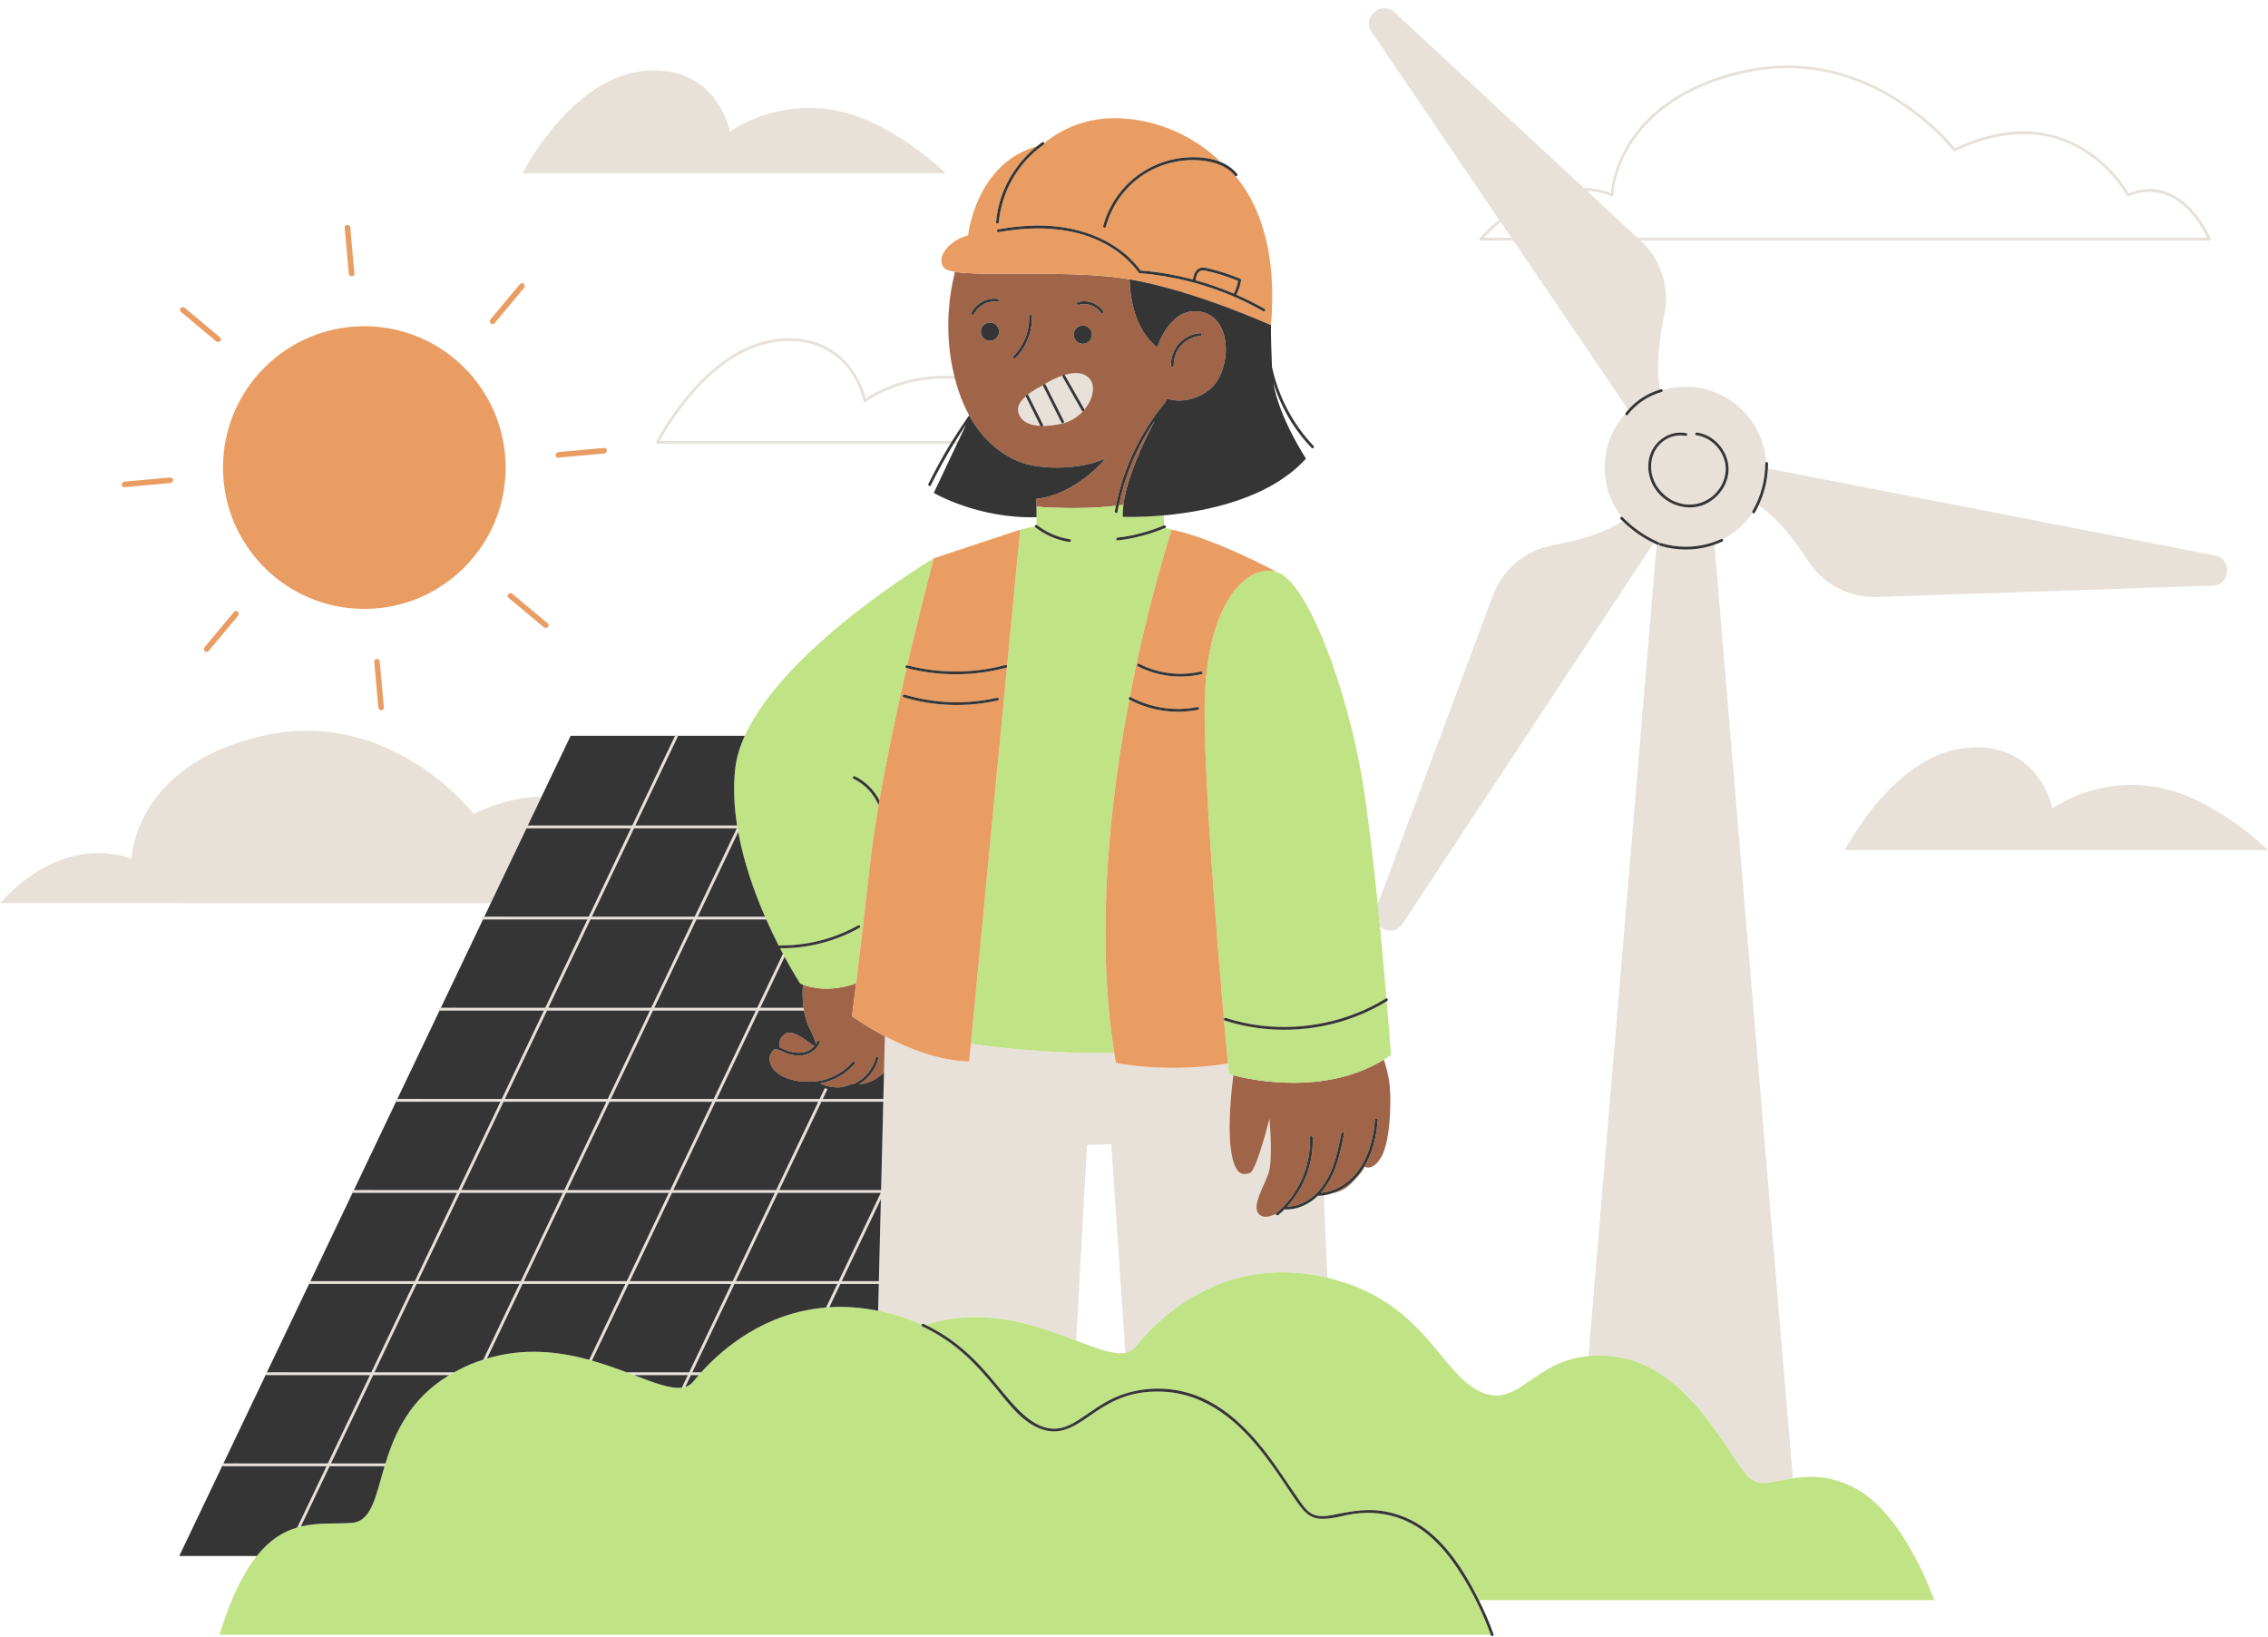 <?xml version="1.0" encoding="UTF-8" standalone="no"?><svg xmlns="http://www.w3.org/2000/svg" xmlns:xlink="http://www.w3.org/1999/xlink" fill="#000000" height="360.7" preserveAspectRatio="xMidYMid meet" version="1" viewBox="0.0 -1.8 500.0 360.7" width="500" zoomAndPan="magnify"><g id="change1_1"><path d="M210.255,96.012c0.126-0.207,0.263-0.408,0.391-0.614c0.209,0,0.418,0,0.628,0l-0.29,0.614 C210.741,96.012,210.498,96.012,210.255,96.012z M196.394,83.219c-1.901,0.739-3.852,1.639-5.528,2.839 c-0.432-1.935-1.314-3.843-2.35-5.501c-2.411-3.858-6.2-6.574-10.685-7.449c-5.872-1.147-11.831,0.445-16.795,3.637 c-4.508,2.898-8.268,6.868-11.464,11.137c-1.778,2.375-3.494,4.889-4.835,7.544c-0.021,0.042-0.043,0.083-0.064,0.124 c-0.006,0.013-0.006,0.025-0.01,0.038c-0.002,0.005-0.002,0.01-0.004,0.015c-0.021,0.069-0.024,0.137-0.001,0.195 c0.028,0.103,0.107,0.185,0.233,0.204c0.012,0.003,0.024,0.006,0.037,0.008c0.004,0,0.007,0.002,0.011,0.002 c0.836,0,1.673,0,2.509,0c2.254,0,4.508,0,6.762,0c3.357,0,6.714,0,10.072,0c4.065,0,8.13,0,12.195,0c4.486,0,8.972,0,13.458,0 c4.511,0,9.022,0,13.534,0c2.02,0,4.04,0,6.06,0c0.126-0.207,0.263-0.407,0.391-0.614c-1.085,0-2.17,0-3.255,0 c-4.486,0-8.972,0-13.458,0c-4.511,0-9.022,0-13.534,0c-4.206,0-8.412,0-12.618,0c-3.554,0-7.108,0-10.663,0 c-2.556,0-5.111,0-7.667,0c-1.09,0-2.182-0.016-3.271-0.002c1.024-1.947,2.235-3.812,3.494-5.608 c2.915-4.16,6.342-8.069,10.417-11.13c4.656-3.499,10.14-5.646,16.03-5.25c4.765,0.32,9.098,2.556,11.908,6.442 c0.938,1.297,1.708,2.722,2.29,4.214c0.315,0.808,0.518,1.631,0.765,2.457c0.011,0.039,0.017,0.08,0.024,0.119 c0.033,0.18,0.299,0.299,0.451,0.184c1.362-1.035,2.958-1.825,4.515-2.511c3.854-1.697,8.06-2.607,12.269-2.675 c0.989-0.016,1.968,0.032,2.942,0.111c-0.056-0.212-0.109-0.422-0.162-0.633c-0.312-0.023-0.623-0.056-0.937-0.068 C205.017,80.864,200.538,81.608,196.394,83.219z M474.607,171.531c-13.2-1.915-22.134,4.892-22.134,4.892 s-2.765-14.89-18.931-13.401c-16.167,1.489-26.806,22.548-26.806,22.548H500C500,185.57,487.808,173.445,474.607,171.531z M183.075,22.342c-13.2-1.914-22.134,4.893-22.134,4.893s-2.765-14.89-18.931-13.401c-16.167,1.489-26.807,22.547-26.807,22.547 h93.265C208.468,36.381,196.275,24.257,183.075,22.342z M413.846,129.773l73.928-2.502c3.995-0.135,4.451-5.887,0.527-6.65 l-98.554-19.171c-0.153,2.819-0.852,5.583-2.051,8.135c4.034,2.547,7.971,7.714,10.89,12.235 C401.913,126.972,407.716,129.98,413.846,129.773z M357.692,113.013c-3.896,2.734-10.137,4.395-15.403,5.366 c-6.032,1.113-11.024,5.332-13.168,11.079l-25.387,68.053c0.169,1.667,0.333,3.328,0.492,4.967 c1.402,1.165,3.698,1.264,4.989-0.694l55.344-83.92C362.02,116.635,359.697,114.998,357.692,113.013z M386.338,110.882 c-0.074,0.129-0.045,0.253,0.029,0.339c-1.664,2.463-3.935,4.476-6.588,5.853c-0.088-0.083-0.219-0.125-0.357-0.061 c-0.495,0.229-1,0.432-1.51,0.615c-2.031,0.727-4.176,1.078-6.323,1.071c-1.845-0.006-3.69-0.269-5.465-0.82 c-0.149-0.046-0.262,0.019-0.324,0.12c0.019-0.107-0.021-0.216-0.155-0.275c-0.127-0.056-0.245-0.128-0.371-0.186 c-2.826-1.306-5.395-3.106-7.561-5.347c-0.075-0.078-0.161-0.099-0.243-0.086c-2.314-3.007-3.706-6.762-3.706-10.851 c0-4.567,1.732-8.719,4.557-11.874c-0.015,0.265,0.3,0.506,0.498,0.253c1.901-2.436,4.54-4.216,7.516-5.048 c0.208-0.058,0.25-0.26,0.186-0.415c1.607-0.476,3.305-0.741,5.067-0.741c9.441,0,17.147,7.346,17.764,16.631 c-0.1,0.041-0.179,0.129-0.18,0.269C389.162,104.034,388.184,107.672,386.338,110.882z M381.058,101.077 c-0.274-3.691-3.244-7.038-6.943-7.546c-0.386-0.053-0.553,0.538-0.163,0.592c3.034,0.417,5.548,2.823,6.296,5.769 c0.77,3.031-0.668,6.215-3.139,8.026c-0.125,0.091-0.259,0.159-0.387,0.242c-1.557,1.008-3.356,1.406-5.133,1.208 c-1.079-0.12-2.147-0.447-3.139-0.99c-0.514-0.281-0.978-0.624-1.417-0.993c-2.027-1.701-3.221-4.246-3.014-6.966 c0.143-1.875,0.994-3.646,2.465-4.833c1.419-1.145,3.315-1.691,5.112-1.318c0.386,0.08,0.55-0.512,0.163-0.592 c-3.491-0.724-6.957,1.568-8.007,4.902c-1.065,3.38,0.217,7.095,2.903,9.315c0.069,0.057,0.135,0.117,0.206,0.172 c1.38,1.072,3.033,1.734,4.729,1.918c1.575,0.171,3.187-0.069,4.656-0.812c0.294-0.149,0.572-0.328,0.849-0.51 C379.58,107.015,381.282,104.089,381.058,101.077z M371.589,119.311c-1.898-0.003-3.797-0.271-5.629-0.84 c-0.178-0.055-0.232-0.217-0.204-0.359c-0.079,0.13-0.245,0.221-0.422,0.142c-0.04-0.018-0.077-0.041-0.116-0.058l-15.031,178.879 c1.701-0.161,3.574-0.15,5.666,0.1c6.333,0.754,11.508,4.186,15.735,8.374c7.259,7.192,11.72,16.623,14.414,18.616 c2.266,1.68,5.247,0.501,9.252-0.139l-17.291-205.774C375.911,118.964,373.752,119.314,371.589,119.311z M291.847,261.659 l0.779,18.164c-0.237-0.056-0.463-0.118-0.705-0.171c-22.256-4.894-36.308,8.839-41.672,15.468 c-0.565,0.698-1.292,1.096-2.168,1.261l-3.085-46l-5.362,0.157l-2.378,43.134c-6.712-2.554-15.357-5.82-25.064-5.062 c-2.646,0.204-5.369,0.709-8.151,1.609c-0.143-0.069-0.279-0.15-0.422-0.217c-0.182-0.085-0.351,0.011-0.426,0.148 c-2.543-1.16-5.415-2.147-8.716-2.873c-0.297-0.065-0.587-0.114-0.882-0.173l0.146-5.911c-0.922,0-1.844,0-2.767,0 c-1.9,0-3.8,0-5.7,0c-0.816,1.709-1.631,3.417-2.447,5.126c-0.239,0.015-0.47,0.041-0.707,0.061 c0.825-1.729,1.65-3.458,2.475-5.187c-3.207,0-6.413,0-9.62,0c-4.354,0-8.708,0-13.062,0c-3.098,6.491-6.196,12.981-9.293,19.472 c0.656,0,1.311,0,1.967,0c-0.189,0.208-0.369,0.412-0.546,0.614c-0.571,0-1.143,0-1.714,0c-0.412,0.864-0.824,1.728-1.237,2.591 c-0.002,0.005-0.004,0.009-0.007,0.014c-0.238,0.073-0.49,0.125-0.753,0.158c0.44-0.921,0.879-1.843,1.319-2.764 c-1.692,0-3.383,0-5.075,0c-2.271,0-4.541,0-6.812,0c-0.528-0.201-1.07-0.407-1.622-0.614c4.379,0,8.759,0,13.139,0 c0.221,0,0.442,0,0.663,0c0.407-0.854,0.815-1.708,1.223-2.562c2.69-5.637,5.38-11.274,8.071-16.911c-1.708,0-3.416,0-5.124,0 c-5.853,0-11.706,0-17.558,0c-2.687,5.631-5.375,11.261-8.062,16.892c-0.199-0.057-0.396-0.114-0.597-0.169 c2.66-5.574,5.32-11.148,7.981-16.723c-0.711,0-1.422,0-2.134,0c-6.681,0-13.362,0-20.043,0c-0.168,0-0.336,0-0.505,0 c-2.614,5.477-5.228,10.953-7.841,16.43c-0.265,0.079-0.53,0.16-0.795,0.247c2.653-5.559,5.306-11.117,7.959-16.676 c-5.727,0-11.454,0-17.181,0c-1.833,0-3.667,0-5.5,0c-3.098,6.491-6.196,12.981-9.293,19.472c3.154,0,6.307,0,9.461,0 c2.701,0,5.402,0,8.104,0c-0.362,0.201-0.716,0.405-1.061,0.614c-3.749,0-7.499,0-11.248,0c-1.85,0-3.699,0-5.549,0 c-0.413,0.864-0.825,1.728-1.237,2.591c-2.686,5.627-5.371,11.253-8.057,16.88c3.17,0,6.34,0,9.51,0c0.836,0,1.673,0,2.51,0 c-0.063,0.205-0.128,0.411-0.189,0.614c-2.175,0-4.351,0-6.526,0c-1.866,0-3.732,0-5.598,0c-0.306,0.64-0.611,1.28-0.916,1.919 c-1.81,3.791-3.619,7.582-5.428,11.373c-0.26,0.063-0.52,0.135-0.779,0.211c0.197-0.411,0.392-0.822,0.588-1.233 c1.952-4.09,3.904-8.18,5.856-12.27c-2.926,0-5.851,0-8.776,0c-3.384,0-6.768,0-10.152,0c-1.255,0-2.509,0-3.764,0 c-0.127,0-0.209-0.066-0.254-0.153c-0.09-0.172-0.018-0.425,0.216-0.453c0.014-0.002,0.024-0.008,0.039-0.008 c0.079,0,0.159,0.001,0.238,0c1.811-0.028,3.625,0,5.437,0c3.833,0,7.667,0,11.501,0c1.937,0,3.874,0,5.81,0 c0.311-0.651,0.621-1.302,0.932-1.953c2.787-5.84,5.574-11.68,8.361-17.519c-2.941,0-5.883,0-8.824,0c-3.384,0-6.769,0-10.152,0 c-1.255,0-2.51,0-3.764,0c-0.104,0-0.179-0.044-0.229-0.106c-0.138-0.176-0.062-0.507,0.229-0.507c0.004,0,0.009,0,0.014,0 c0.075,0,0.149,0.001,0.224,0c1.811-0.028,3.625,0,5.436,0c3.834,0,7.668,0,11.501,0c1.953,0,3.906,0,5.858,0 c0.408-0.854,0.815-1.708,1.223-2.562c2.69-5.637,5.381-11.274,8.071-16.911c-2.958,0-5.916,0-8.873,0c-3.384,0-6.768,0-10.152,0 c-1.255,0-2.51,0-3.765,0c-0.084,0-0.146-0.031-0.195-0.075c-0.179-0.162-0.116-0.539,0.195-0.539c0.021,0,0.042,0,0.062,0 c0.058,0,0.117,0.001,0.175,0c1.811-0.028,3.625,0,5.437,0c3.834,0,7.667,0,11.501,0c1.969,0,3.938,0,5.907,0 c1.109-2.323,2.217-4.646,3.326-6.969c1.989-4.167,3.978-8.335,5.967-12.503c-2.974,0-5.948,0-8.921,0c-3.384,0-6.768,0-10.152,0 c-1.255,0-2.509,0-3.764,0c-0.065,0-0.116-0.021-0.159-0.048c-0.222-0.142-0.171-0.565,0.159-0.565c0.037,0,0.074,0,0.11,0 c0.042,0,0.085,0,0.127,0c1.811-0.028,3.625,0,5.436,0c3.834,0,7.668,0,11.502,0c1.985,0,3.97,0,5.955,0 c2.079-4.356,4.159-8.713,6.238-13.07c1.019-2.134,2.037-4.268,3.056-6.402c-2.99,0-5.98,0-8.97,0c-3.384,0-6.768,0-10.152,0 c-1.255,0-2.51,0-3.764,0c-0.047,0-0.087-0.01-0.123-0.025c-0.267-0.113-0.226-0.589,0.123-0.589c0.053,0,0.106,0,0.159,0 c0.026,0,0.052,0,0.079,0c1.812-0.028,3.625,0,5.437,0c3.834,0,7.668,0,11.501,0c2.001,0,4.002,0,6.004,0 c3.011-6.31,6.023-12.62,9.034-18.929c0.086-0.181,0.173-0.362,0.259-0.543c-3.006,0-6.013,0-9.019,0c-3.384,0-6.768,0-10.152,0 c-1.254,0-2.509,0-3.764,0c-0.03,0-0.053-0.009-0.078-0.016c-0.311-0.079-0.287-0.598,0.078-0.598c0.069,0,0.138,0,0.208,0 c0.01,0,0.02,0,0.03,0c1.811-0.028,3.625,0,5.437,0c3.833,0,7.667,0,11.501,0c2.017,0,4.035,0,6.052,0 c3.098-6.49,6.195-12.981,9.293-19.472c-3.022,0-6.044,0-9.066,0c-3.384,0-6.769,0-10.152,0c-1.255,0-2.51,0-3.764,0 c-0.013,0-0.022-0.005-0.034-0.007c-0.357-0.038-0.348-0.607,0.034-0.607c0.079,0,0.158,0.001,0.238,0c0.006,0,0.012,0,0.018,0 c1.805-0.027,3.613,0,5.418,0c3.834,0,7.668,0,11.501,0c2.034,0,4.067,0,6.101,0c0.413-0.864,0.825-1.728,1.237-2.591 c2.686-5.627,5.371-11.253,8.057-16.88c-3.039,0-6.077,0-9.115,0c-3.384,0-6.768,0-10.152,0c-1.251,0-2.502,0-3.753,0 l-7.867,16.483H0c14.88-16.269,28.998-9.726,28.998-9.726s0.381-20.554,28.759-27.117c28.377-6.563,46.686,17.172,46.686,17.172 c5.64-2.69,10.616-3.762,14.959-3.797l-3.041,6.37c1.79-0.026,3.581,0,5.37,0c3.834,0,7.667,0,11.501,0c2.05,0,4.099,0,6.149,0 c0.305-0.64,0.611-1.28,0.916-1.92c2.091-4.381,4.183-8.763,6.273-13.144c0.75-1.572,1.5-3.144,2.25-4.715 c0.024-0.052,0.049-0.103,0.074-0.155c0.145-0.303,0.543-0.123,0.559,0.155c0.002,0.05-0.003,0.101-0.028,0.155 c-0.048,0.101-0.096,0.201-0.144,0.301c-1.112,2.355-2.244,4.702-3.366,7.052c-1.952,4.09-3.904,8.18-5.856,12.271 c3.057,0,6.114,0,9.171,0c4.424,0,8.848,0,13.272,0c0.019,0.123,0.043,0.245,0.063,0.367c0.057,0.346,0.12,0.691,0.183,1.037 c-0.185,0.387-0.37,0.775-0.555,1.162c-2.787,5.84-5.574,11.679-8.361,17.519c1.574,0,3.149,0,4.723,0c3.365,0,6.731,0,10.096,0 c0.089,0.206,0.179,0.412,0.269,0.614c-5.023,0-10.046,0-15.069,0c-0.104,0-0.208,0-0.312,0c-0.407,0.854-0.815,1.708-1.223,2.562 c-2.69,5.637-5.38,11.273-8.07,16.91c1.59,0,3.181,0,4.771,0c5.97,0,11.94,0,17.91,0c1.893-3.966,3.787-7.933,5.68-11.9 c0.123,0.231,0.24,0.445,0.36,0.667c-1.787,3.745-3.574,7.489-5.362,11.233c0.594,0,1.188,0,1.782,0c2.587,0,5.175,0,7.763,0 c0.028,0.204,0.059,0.409,0.093,0.614c-3.31,0-6.62,0-9.931,0c-1.108,2.323-2.217,4.646-3.326,6.969 c-1.989,4.167-3.979,8.335-5.968,12.503c0.61,0,1.22,0,1.83,0c6.681,0,13.362,0,20.043,0c0.27,0,0.539,0,0.809,0 c0.377-0.791,0.755-1.582,1.132-2.372c0.198,0.062,0.395,0.123,0.596,0.171c-0.351,0.733-0.701,1.467-1.051,2.201 c4.455,0,8.91,0,13.364,0l0.144-5.852l0.196-7.977c4.985,2.622,11.89,5.456,18.585,5.556l0.375-3.903 c6.625,0.952,18.757,2.327,31.587,1.964c0.119,0.762,0.243,1.523,0.375,2.282c0,0,11.042,2.331,24.696,0.125 c0.137,1.484,0.215,2.312,0.215,2.312s0.35,0.109,0.981,0.275c-0.36,2.811-1.21,10.428-0.612,15.726 c0.746,6.605,2.77,6.339,4.261,5.806c1.492-0.533,4.315-11.932,4.315-11.932s0.852,9.123-0.266,12.179 c-1.119,3.056-3.782,7.211-1.971,8.916c0.939,0.884,2.434,0.463,3.658-0.146c-0.021,0.228,0.293,0.453,0.531,0.255 c0.489-0.406,0.952-0.841,1.399-1.29c0.047,0.04,0.106,0.07,0.186,0.071c2.72,0.04,5.284-1.203,7.208-3.08 c0.048,0.044,0.113,0.075,0.202,0.07C291.157,261.747,291.504,261.711,291.847,261.659z M157.726,241.021 c-2.079,4.356-4.158,8.713-6.237,13.069c-1.019,2.134-2.037,4.269-3.056,6.402c0.626,0,1.252,0,1.878,0c6.681,0,13.362,0,20.043,0 c0.253,0,0.507,0,0.76,0c2.079-4.356,4.158-8.713,6.237-13.07c1.019-2.134,2.037-4.268,3.056-6.402c-1.74,0-3.48,0-5.22,0 C169.367,241.021,163.546,241.021,157.726,241.021z M153.993,247.423c1.018-2.134,2.037-4.268,3.055-6.402c-0.743,0-1.487,0-2.23,0 c-6.681,0-13.362,0-20.043,0c-0.136,0-0.272,0-0.408,0c-2.08,4.356-4.159,8.713-6.238,13.069c-1.019,2.134-2.037,4.269-3.056,6.402 c1.623,0,3.246,0,4.868,0c5.938,0,11.875,0,17.813,0C149.834,256.137,151.913,251.78,153.993,247.423z M143.953,220.935 c-1.109,2.323-2.218,4.646-3.326,6.969c-1.989,4.167-3.979,8.335-5.967,12.503c1.606,0,3.213,0,4.82,0c5.954,0,11.908,0,17.861,0 c3.012-6.31,6.023-12.62,9.035-18.929c0.086-0.181,0.172-0.362,0.259-0.543c-0.76,0-1.519,0-2.279,0c-6.681,0-13.362,0-20.043,0 C144.192,220.935,144.073,220.935,143.953,220.935z M130.473,200.236c3.073,0,6.146,0,9.219,0c4.488,0,8.975,0,13.462,0 c0.412-0.864,0.825-1.728,1.237-2.591c2.686-5.627,5.371-11.253,8.057-16.88c-5.808,0-11.615,0-17.423,0c-1.753,0-3.506,0-5.259,0 c-0.311,0.651-0.621,1.302-0.932,1.953C136.047,188.557,133.26,194.396,130.473,200.236z M120.887,220.322c3.089,0,6.178,0,9.268,0 c4.471,0,8.942,0,13.414,0c3.098-6.49,6.196-12.981,9.293-19.472c-5.792,0-11.583,0-17.375,0c-1.769,0-3.538,0-5.307,0 c-0.407,0.854-0.815,1.708-1.222,2.562C126.267,209.048,123.577,214.685,120.887,220.322z M111.3,240.408c3.105,0,6.21,0,9.316,0 c4.455,0,8.91,0,13.365,0c3.012-6.31,6.023-12.62,9.035-18.929c0.086-0.181,0.172-0.362,0.259-0.543c-5.775,0-11.55,0-17.326,0 c-1.785,0-3.57,0-5.355,0c-1.109,2.323-2.218,4.646-3.326,6.969C115.278,232.072,113.289,236.24,111.3,240.408z M101.714,260.493 c3.122,0,6.243,0,9.365,0c4.439,0,8.878,0,13.317,0c2.079-4.356,4.158-8.713,6.238-13.07c1.019-2.134,2.037-4.268,3.056-6.402 c-5.759,0-11.519,0-17.278,0c-1.801,0-3.603,0-5.404,0c-2.08,4.356-4.159,8.713-6.238,13.069 C103.751,256.225,102.732,258.359,101.714,260.493z M118.135,273.61c1.989-4.167,3.978-8.335,5.967-12.503 c-5.743,0-11.486,0-17.229,0c-1.817,0-3.635,0-5.452,0c-3.011,6.31-6.023,12.62-9.034,18.929c-0.086,0.181-0.173,0.362-0.259,0.542 c3.137,0,6.275,0,9.413,0c4.423,0,8.846,0,13.269,0C115.918,278.256,117.026,275.932,118.135,273.61z M141.495,273.61 c1.989-4.167,3.978-8.335,5.967-12.503c-0.728,0-1.455,0-2.182,0c-6.681,0-13.362,0-20.043,0c-0.152,0-0.304,0-0.457,0 c-3.012,6.31-6.023,12.62-9.034,18.929c-0.086,0.181-0.173,0.362-0.259,0.542c1.639,0,3.278,0,4.917,0c5.922,0,11.843,0,17.765,0 C139.277,278.256,140.386,275.932,141.495,273.61z M164.854,273.61c1.989-4.167,3.979-8.335,5.968-12.503c-1.724,0-3.448,0-5.172,0 c-5.836,0-11.673,0-17.509,0c-3.012,6.31-6.023,12.62-9.034,18.929c-0.086,0.181-0.173,0.362-0.259,0.542c0.642,0,1.285,0,1.927,0 c6.681,0,13.362,0,20.043,0c0.237,0,0.475,0,0.712,0C162.636,278.256,163.745,275.932,164.854,273.61z M188.213,273.61 c1.989-4.167,3.979-8.335,5.967-12.503c-3.223,0-6.445,0-9.668,0c-4.338,0-8.676,0-13.013,0c-3.012,6.31-6.023,12.62-9.035,18.929 c-0.086,0.181-0.172,0.362-0.259,0.542c5.658,0,11.316,0,16.974,0c1.902,0,3.805,0,5.707,0 C185.996,278.256,187.104,275.932,188.213,273.61z M194.199,262.489c-2.792,5.849-5.583,11.698-8.375,17.547 c-0.086,0.181-0.172,0.362-0.259,0.542c2.729,0,5.459,0,8.188,0L194.199,262.489z M194.727,241.021c-0.226,0-0.451,0-0.677,0 c-4.321,0-8.643,0-12.965,0c-2.079,4.356-4.158,8.713-6.238,13.069c-1.018,2.134-2.037,4.269-3.055,6.402 c5.642,0,11.284,0,16.925,0c1.843,0,3.687,0,5.53,0L194.727,241.021z M330.484,46.597L302.406,5.282 c-2.247-3.306,2.13-7.066,5.06-4.348l41.691,38.68c0.197,0.008,0.394,0.003,0.59,0.017c1.781,0.125,3.67,0.428,5.353,1.107 c0.015-0.301,0.106-0.649,0.14-0.897c0.095-0.69,0.226-1.375,0.386-2.053c0.503-2.131,1.291-4.197,2.298-6.14 c3.262-6.296,8.839-11.026,15.164-14.083c9.022-4.362,19.471-6.097,29.34-4.115c7.692,1.545,14.836,5.208,20.949,10.075 c2.72,2.166,5.414,4.589,7.571,7.341c4.721-2.207,9.824-3.734,15.07-3.74c6.536-0.007,12.724,2.516,17.572,6.857 c2.162,1.936,4.249,4.255,5.665,6.822c2.179-0.866,4.529-1.223,6.847-0.738c5.21,1.092,9.276,6.029,11.245,10.761 c0.079,0.189-0.117,0.389-0.296,0.389c-0.091,0-0.182-0.001-0.273,0c-2.082,0.03-4.166,0-6.248,0c-4.406,0-8.812,0-13.217,0 c-6.128,0-12.255,0-18.383,0c-7.226,0-14.451,0-21.677,0c-7.802,0-15.605,0-23.408,0c-7.677,0-15.355,0-23.032,0 c-6.383,0-12.767,0-19.149,0l0.03,0.028c4.496,4.172,6.495,10.395,5.226,16.396c-1.117,5.281-1.965,11.747-0.882,16.399 c-2.725,0.79-5.191,2.352-7.068,4.474l-25.347-37.296c-0.958,0-1.917,0-2.876,0c-1.431,0-2.861,0-4.292,0 c-0.045,0.003-0.09-0.001-0.132-0.02c-0.109-0.036-0.17-0.126-0.188-0.229c-0.019-0.075-0.008-0.154,0.042-0.229 c0.009-0.014,0.015-0.03,0.025-0.042c0.001-0.001,0.001-0.003,0.002-0.004C327.541,49.239,328.967,47.862,330.484,46.597z M333.206,50.601l-2.371-3.488c-1.303,1.086-2.537,2.259-3.701,3.486c1.935-0.021,3.872,0.002,5.807,0.002 C333.029,50.601,333.117,50.601,333.206,50.601z M349.85,40.255l11.152,10.346c1.18,0,2.36,0,3.541,0c7.226,0,14.451,0,21.677,0 c7.803,0,15.605,0,23.408,0c7.677,0,15.355,0,23.033,0c7.034,0,14.068,0,21.103,0c5.765,0,11.531,0,17.296,0 c3.889,0,7.778,0,11.667,0c1.284,0,2.568,0,3.852,0c-0.008-0.018-0.019-0.042-0.024-0.053c-0.203-0.428-0.422-0.849-0.651-1.263 c-1.406-2.536-3.246-4.943-5.613-6.65c-3.345-2.412-7.303-2.729-11.088-1.158c-0.12,0.05-0.29-0.034-0.347-0.141 c-0.481-0.903-1.085-1.753-1.698-2.57c-3.049-4.064-7.17-7.432-11.915-9.303c-7.991-3.152-16.66-1.545-24.223,2.037 c-0.112,0.053-0.285,0.065-0.372-0.048c-0.038-0.049-0.074-0.103-0.116-0.147c-0.952-0.999-1.811-2.081-2.788-3.062 c-1.964-1.971-4.079-3.796-6.315-5.452c-6.403-4.739-13.858-8.122-21.788-9.195c-4.997-0.676-10.093-0.416-15.011,0.679 c-4.878,1.086-9.669,2.766-13.999,5.285c-5.615,3.268-10.344,8.042-12.96,14.04c-1.016,2.329-1.892,5.007-1.943,7.58 c-0.005,0.249-0.253,0.361-0.462,0.265c-0.435-0.2-1.228-0.446-1.808-0.6C352.275,40.536,351.066,40.348,349.85,40.255z M239.041,88.403c0.014,0.023,0.016,0.046,0.023,0.07c2.154-2.581,2.679-5.965,0.463-7.413c-1.335-0.872-3.127-0.725-4.825-0.223 c0.027,0.022,0.053,0.048,0.074,0.085C236.198,83.416,237.619,85.91,239.041,88.403z M229.917,91.782 c0.057,0.114,0.036,0.221-0.019,0.305c1.236,0.004,2.657-0.164,4.257-0.53c1.836-0.42,3.403-1.441,4.573-2.7 c-0.083-0.008-0.164-0.049-0.218-0.145c-1.421-2.494-2.843-4.987-4.265-7.48c-0.049-0.086-0.053-0.169-0.027-0.241 c-1.585,0.535-3.025,1.326-3.87,1.837c0.06,0.021,0.115,0.061,0.153,0.136c1.344,2.684,2.689,5.369,4.033,8.053 c0.177,0.353-0.353,0.663-0.53,0.31c-1.345-2.684-2.689-5.369-4.034-8.053c-0.035-0.069-0.037-0.136-0.024-0.197 c-0.234,0.149-0.376,0.246-0.376,0.246s-1.584,0.742-2.997,1.866c0.052,0.023,0.101,0.06,0.134,0.128 C227.778,87.472,228.848,89.627,229.917,91.782z M229.381,92.077c-1.068-2.15-2.135-4.301-3.203-6.451 c-0.015-0.029-0.018-0.058-0.023-0.086c-1.072,0.945-1.928,2.104-1.699,3.312C224.827,90.812,226.553,91.948,229.381,92.077z" fill="#e8e1d9"/></g><g id="change2_1"><path d="M187.833,222.157c0,0,2.892,2.13,7.25,4.422l-0.196,7.977c-1.882,1.905-4.03,2.485-5.501,2.634 c2.106-1.262,3.671-3.367,4.279-5.748c0.098-0.383-0.494-0.546-0.592-0.163c-0.624,2.442-2.29,4.55-4.542,5.693 c-0.188,0.095-0.384,0.168-0.577,0.248c-0.207-0.015-0.332-0.033-0.332-0.033c-0.895,0.376-1.747,0.575-2.541,0.664 c-1.458,0.065-2.928-0.228-4.249-0.861c2.91-0.541,5.634-2.042,7.57-4.313c0.255-0.299-0.177-0.735-0.434-0.434 c-2.686,3.152-6.876,4.783-10.986,4.287c-0.105-0.013-0.18,0.024-0.228,0.083c-6.945-0.922-7.59-4.624-6.856-6.092 c0.289-0.577,0.63-0.893,0.955-1.074c0.976,0.035,1.915,0.705,2.824,1c1.02,0.332,2.107,0.493,3.176,0.359 c1.707-0.214,3.28-1.261,3.893-2.901c0.138-0.371-0.455-0.531-0.592-0.164c-0.077,0.207-0.173,0.4-0.284,0.581 c-0.052-0.497-0.437-1.55-1.494-3.694c-0.565-1.146-0.917-2.424-1.133-3.69c-0.035-0.205-0.065-0.41-0.093-0.614 c-0.27-1.97-0.229-3.843-0.144-5.082c1.542,0.561,6.026,1.774,11.751-0.335C188.096,220.309,187.833,222.157,187.833,222.157z M173.178,229.612c0.891,0.361,1.842,0.612,2.807,0.627c1.34,0.021,2.738-0.494,3.589-1.523c-0.091-0.016-0.192-0.051-0.293-0.089 c-0.605-0.227-4.427-3.936-6.282-2.498c-1.473,1.143-1.227,2.449-1.063,2.939C172.355,229.231,172.763,229.443,173.178,229.612z M306.388,237.652c-0.189-2.204-0.823-4.438-1.312-5.903c-12.998,7.962-29.098,4.51-33.18,3.441 c-0.36,2.811-1.21,10.428-0.612,15.726c0.746,6.605,2.77,6.339,4.261,5.806c1.492-0.533,4.315-11.932,4.315-11.932 s0.852,9.123-0.266,12.179c-1.119,3.056-3.782,7.211-1.971,8.916c0.939,0.884,2.434,0.463,3.658-0.146 c0.006-0.062,0.032-0.125,0.097-0.179c4.879-4.053,7.669-10.339,7.393-16.677c-0.018-0.396,0.596-0.394,0.614,0 c0.245,5.591-1.855,11.177-5.64,15.27c3.541-0.095,6.546-2.409,8.39-5.325c2.063-3.264,2.835-7.104,3.577-10.835 c0.077-0.388,0.668-0.223,0.592,0.163c-0.37,1.862-0.742,3.727-1.279,5.55c-0.79,2.682-1.974,5.313-3.859,7.407 c1.448-0.127,2.849-0.559,4.125-1.259c5.365-2.944,7.393-9.12,7.838-14.876c0.03-0.392,0.645-0.394,0.614,0 c-0.142,1.836-0.41,3.667-0.896,5.445c-0.81,2.96-2.238,5.797-4.484,7.928c-1.329,1.262-2.904,2.251-4.622,2.838 c1.308-0.241,2.812-0.809,4.073-2.069c2.93-2.93,2.983-3.782,2.983-3.782s1.971,1.172,3.835-2.344 C306.494,249.478,306.707,241.381,306.388,237.652z M246.641,109.607c0.34-0.042,0.68-0.088,1.019-0.137 c0.751-5.983,4.333-13.626,6.916-18.519c-0.198,0.289-0.41,0.568-0.602,0.86C250.429,97.218,247.946,103.281,246.641,109.607z M266.624,84.08c-4.751,3.706-9.312,1.995-9.312,1.995s-0.217,0.355-0.578,0.977c-4.332,5.285-7.612,11.403-9.582,17.949 c-0.463,1.541-0.832,3.106-1.147,4.683c-8.619,0.989-17.496,0.189-17.496,0.189l-0.087-1.719 c8.949-0.959,15.274-8.872,15.274-8.872c-7.385,3.137-15.645,1.589-15.645,1.589s-8.393-0.797-14.059-10.552 c-0.112-0.193-0.224-0.39-0.334-0.59c-0.856-1.559-1.644-3.329-2.319-5.351c-0.295-0.884-0.553-1.761-0.783-2.63 c-0.056-0.212-0.109-0.422-0.162-0.633c-2.483-9.975-0.952-18.762,0.137-22.994c6.165,0.983,22.372-0.26,34.979,1.141 c1.151,0.128,2.333,0.303,3.528,0.509c0.093,4.037,1.044,10.988,6.087,14.997c0,0,2.851-9.407,9.882-7.792 C272.04,68.592,271.375,80.374,266.624,84.08z M219.9,64.682c0.391,0.048,0.388-0.566,0-0.614c-2.35-0.29-4.667,0.961-5.726,3.075 c-0.176,0.352,0.353,0.663,0.53,0.31C215.677,65.511,217.745,64.416,219.9,64.682z M218.875,69.387 c-1.052-0.35-2.188,0.22-2.538,1.272c-0.349,1.052,0.22,2.188,1.272,2.538s2.188-0.22,2.538-1.272 C220.497,70.873,219.928,69.737,218.875,69.387z M238.082,73.87c1.052,0.35,2.188-0.22,2.538-1.272 c0.349-1.052-0.22-2.188-1.272-2.538s-2.188,0.22-2.538,1.272S237.03,73.521,238.082,73.87z M223.868,77.121 c2.413-2.447,3.744-5.839,3.631-9.275c-0.013-0.394-0.627-0.396-0.614,0c0.108,3.279-1.147,6.504-3.451,8.841 C223.157,76.969,223.59,77.403,223.868,77.121z M239.064,88.473c2.154-2.581,2.679-5.965,0.463-7.413 c-1.335-0.872-3.127-0.725-4.825-0.223c-0.165-0.136-0.419-0.032-0.483,0.153c-1.585,0.535-3.025,1.326-3.87,1.837 c-0.164-0.058-0.366,0.065-0.402,0.249c-0.234,0.149-0.376,0.246-0.376,0.246s-1.584,0.742-2.997,1.866 c-0.197-0.089-0.466,0.104-0.419,0.351c-1.072,0.945-1.928,2.104-1.699,3.312c0.371,1.959,2.097,3.095,4.925,3.225 c0.002,0.005,0.004,0.01,0.007,0.014c0.119,0.24,0.396,0.172,0.511-0.004c1.236,0.004,2.657-0.164,4.257-0.53 c1.836-0.42,3.403-1.441,4.573-2.7C238.924,88.876,239.129,88.693,239.064,88.473z M243.226,66.822 c-1.241-1.804-3.488-2.631-5.602-2.029c-0.379,0.108-0.218,0.7,0.163,0.592c1.837-0.523,3.822,0.168,4.908,1.747 C242.918,67.454,243.451,67.148,243.226,66.822z M264.644,71.63c-1.765,0.13-3.46,0.91-4.663,2.218 c-1.226,1.333-1.881,3.128-1.833,4.935c0.011,0.395,0.625,0.396,0.614,0c-0.044-1.644,0.535-3.285,1.653-4.501 c1.09-1.186,2.624-1.919,4.229-2.038C265.035,72.215,265.039,71.6,264.644,71.63z" fill="#a06549"/></g><g id="change3_1"><path d="M162.502,180.151c-0.657-4.149-0.88-8.363-0.433-12.452c0.265-2.421,1.011-4.876,2.124-7.327 c8.935-19.676,41.669-39.121,41.669-39.121s-2.733,10.148-5.85,23.588c0,0,0,0-0.001,0c-0.382-0.099-0.546,0.493-0.163,0.592 c0.008,0.002,0.017,0.003,0.025,0.006c-2.075,8.979-4.303,19.36-6,29.148c-1.189-2.267-3.078-4.164-5.402-5.279 c-0.354-0.17-0.666,0.359-0.31,0.53c2.491,1.195,4.446,3.291,5.533,5.791c-0.794,4.663-1.461,9.174-1.925,13.313 c-1.427,12.729-2.394,20.905-3.012,25.964c-5.725,2.109-10.209,0.896-11.751,0.335c-0.377-0.137-0.58-0.236-0.58-0.236 s-1.463-2.229-3.458-5.916c-0.12-0.221-0.237-0.436-0.36-0.667c-0.211-0.396-0.427-0.807-0.646-1.232 c6.119,0.059,12.194-1.503,17.526-4.503c0.344-0.193,0.035-0.724-0.31-0.53c-5.244,2.95-11.212,4.479-17.229,4.42 c-0.113-0.001-0.19,0.05-0.238,0.122c-0.893-1.746-1.843-3.709-2.79-5.849c-0.09-0.202-0.179-0.408-0.269-0.614 c-2.376-5.454-4.678-11.951-5.903-18.681c-0.062-0.346-0.125-0.691-0.183-1.037C162.545,180.395,162.521,180.273,162.502,180.151z M208.783,292.919c2.885,1.947,5.467,4.295,7.814,6.858c2.039,2.227,3.889,4.614,5.856,6.902c2.79,3.245,6.759,7.32,11.502,6.243 c1.871-0.424,3.511-1.521,5.073-2.588c1.917-1.31,3.806-2.659,5.889-3.698c5.521-2.754,12.193-3.094,18.029-1.122 c5.683,1.92,10.356,5.955,14.204,10.449c3.317,3.875,6.002,8.185,8.903,12.363c0.818,1.178,1.694,2.616,2.941,3.393 c1.9,1.184,4.414,0.464,6.44,0.061c3.032-0.605,6.064-1.01,9.152-0.573c3.562,0.504,7.012,1.949,9.863,4.143 c4.744,3.649,8.16,8.912,10.893,14.161c0.234,0.45,0.459,0.907,0.687,1.362h100.378c0,0-6.625-19.445-17.988-24.969 c-5.322-2.588-9.64-2.442-13.164-1.878c-4.005,0.64-6.986,1.819-9.252,0.139c-2.694-1.994-7.155-11.424-14.414-18.616 c-4.228-4.188-9.402-7.62-15.735-8.374c-2.092-0.25-3.965-0.26-5.666-0.1c-12.288,1.163-15.357,11.458-23.538,7.993 c-9.212-3.906-12.416-20.156-34.024-25.244c-0.237-0.056-0.463-0.118-0.705-0.171c-22.256-4.894-36.308,8.839-41.672,15.468 c-0.565,0.698-1.292,1.096-2.168,1.261c-2.495,0.47-6.203-0.951-10.826-2.709c-6.712-2.554-15.357-5.82-25.064-5.062 c-2.646,0.204-5.369,0.709-8.151,1.609C205.68,291.01,207.271,291.899,208.783,292.919z M245.629,230.196 c-4.161-26.549-0.92-55.548,3.33-77.82c-0.229-0.15-0.116-0.466,0.102-0.534c4.181-21.722,9.28-36.909,9.28-36.909l-1.476-0.39 c-3.347,1.424-6.864,2.353-10.478,2.764c-0.392,0.045-0.388-0.569,0-0.614c3.505-0.399,6.944-1.306,10.189-2.688 c0.014-0.006,0.027-0.005,0.042-0.009l-0.054-2.203c-5.324,0.48-9.039,0.318-9.039,0.318c-0.034-0.829,0.019-1.716,0.135-2.64 c-0.338,0.048-0.678,0.094-1.019,0.137c-0.099,0.479-0.207,0.957-0.292,1.439c-0.068,0.389-0.66,0.223-0.592-0.164 c0.071-0.402,0.167-0.799,0.248-1.199c-8.619,0.989-17.496,0.189-17.496,0.189v2.325v1.696c0.052,0.008,0.104,0.025,0.152,0.063 c2.085,1.642,4.581,2.699,7.204,3.092c0.39,0.058,0.223,0.65-0.163,0.592c-2.734-0.409-5.305-1.542-7.475-3.25 c-0.067-0.053-0.094-0.115-0.1-0.176l-3.218,0.717l-2.891,30.138c0.001,0.025-0.002,0.049-0.007,0.073l-7.97,83.088 C220.667,229.184,232.799,230.559,245.629,230.196z M270.915,234.915c0,0,0.35,0.109,0.981,0.275 c4.083,1.069,20.182,4.521,33.18-3.441c0.537-0.329,1.069-0.672,1.594-1.041c0,0-0.358-4.768-0.958-11.824 c-2.301,1.402-4.731,2.583-7.256,3.524c-9.045,3.374-19.209,3.681-28.411,0.733c-0.375-0.12-0.214-0.712,0.163-0.592 c2.554,0.818,5.183,1.396,7.847,1.708c9.489,1.113,19.303-0.965,27.456-5.967c0.051-0.031,0.1-0.042,0.147-0.043 c-0.391-4.573-0.878-10.041-1.432-15.771c-0.159-1.64-0.323-3.3-0.492-4.967c-1.004-9.924-2.178-20.076-3.374-27.311 c-3.236-19.576-12.044-43.91-18.89-45.916s-15.01,7.095-15.816,26.846c-0.715,17.515,3.974,69.847,5.045,81.473 C270.836,234.088,270.915,234.915,270.915,234.915z M322.657,345.992c-3.26-5.348-7.467-10.533-13.438-12.906 c-3.451-1.372-7.105-1.742-10.771-1.223c-2.405,0.341-4.865,1.204-7.313,1.091c-1.708-0.079-2.957-0.896-4.016-2.173 c-1.21-1.46-2.236-3.075-3.287-4.65c-3.061-4.59-6.214-9.155-10.185-13.019c-4.486-4.365-9.962-7.578-16.293-8.114 c-3.221-0.272-6.473,0.011-9.537,1.074c-2.35,0.815-4.493,2.074-6.545,3.463c-3.135,2.123-6.433,4.865-10.483,3.99 c-4.961-1.071-8.302-5.82-11.335-9.489c-2.053-2.483-4.166-4.922-6.552-7.094c-2.865-2.606-6.087-4.767-9.595-6.411 c-0.175-0.082-0.188-0.25-0.116-0.381c-2.543-1.16-5.415-2.147-8.716-2.873c-0.297-0.065-0.587-0.114-0.882-0.173 c-3.837-0.766-7.431-0.991-10.768-0.785c-0.239,0.015-0.47,0.041-0.707,0.061c-13.348,1.074-22.584,8.824-27.533,14.286 c-0.189,0.208-0.369,0.412-0.546,0.614c-0.453,0.517-0.869,1.01-1.239,1.468c-0.464,0.573-1.043,0.932-1.718,1.138 c-0.238,0.073-0.49,0.125-0.753,0.158c-2.496,0.313-6.101-1.064-10.567-2.764c-0.528-0.201-1.07-0.407-1.622-0.614 c-2.35-0.884-4.912-1.801-7.648-2.581c-0.199-0.057-0.396-0.114-0.597-0.169c-6.658-1.829-14.327-2.747-22.542-0.293 c-0.265,0.079-0.53,0.16-0.795,0.247c-0.95,0.308-1.905,0.646-2.869,1.049c-1.288,0.54-2.468,1.129-3.582,1.747 c-0.362,0.201-0.716,0.405-1.061,0.614c-8.787,5.304-12.056,12.926-14.07,19.472c-0.063,0.205-0.128,0.411-0.189,0.614 c-2.02,6.737-2.84,12.183-7.291,12.486c-3.583,0.245-7.381-0.112-11.176,0.806c-0.26,0.063-0.52,0.135-0.779,0.211 c-3.025,0.878-6.039,2.66-8.931,6.276c-2.896,3.621-5.672,9.078-8.213,17.354h280.241c-0.069-0.198-0.141-0.396-0.213-0.593 C326.891,353.77,324.952,349.755,322.657,345.992z" fill="#bfe385"/></g><g id="change4_1"><path d="M258.34,114.932c0,0-5.099,15.187-9.28,36.909c0.07-0.022,0.149-0.021,0.231,0.023 c4.469,2.385,9.708,3.165,14.677,2.176c0.387-0.077,0.55,0.515,0.164,0.592c-5.137,1.022-10.529,0.229-15.15-2.237 c-0.01-0.005-0.014-0.014-0.023-0.02c-4.25,22.272-7.49,51.271-3.33,77.82c0.119,0.762,0.243,1.523,0.375,2.282 c0,0,11.042,2.331,24.696,0.125c-1.071-11.626-5.76-63.958-5.045-81.473c0.806-19.751,8.97-28.853,15.816-26.846 C281.471,124.284,268.32,117.06,258.34,114.932z M264.871,146.803c-4.714,1.078-9.71,0.451-14.014-1.755 c-0.352-0.18-0.041-0.709,0.31-0.53c4.152,2.128,8.992,2.732,13.541,1.693C265.093,146.123,265.256,146.715,264.871,146.803z M249.04,59.771c14.392,2.482,31.155,10.098,31.155,10.098c1.635-18.783-4.162-28.615-7.872-32.881 c-0.007-0.007-0.015-0.009-0.022-0.018c-1.668-2.063-4.276-3-6.838-3.332c-4.833-0.627-9.866,0.611-13.864,3.393 c-3.808,2.65-6.591,6.672-7.8,11.143c-0.103,0.382-0.695,0.219-0.592-0.163c0.707-2.612,1.927-5.065,3.578-7.208 c3.056-3.965,7.512-6.682,12.437-7.588c3.032-0.558,6.764-0.582,9.812,0.66c-3.853-3.937-11.696-9.149-22.109-9.606 c-9.232-0.405-15.191,4.168-16.724,5.5c0.022,0.113-0.01,0.238-0.129,0.321c-5.583,3.906-9.277,10.305-9.866,17.093 c-0.034,0.392-0.648,0.394-0.614,0c0.135-1.549,0.413-3.082,0.848-4.575c1.393-4.786,4.287-9.076,8.182-12.173 c-13.583,3.828-15.188,19.653-15.188,19.653c-3.821,0.899-7.417,4.795-5.245,7.193c0.349,0.385,1.165,0.653,2.343,0.841 c6.165,0.983,22.372-0.26,34.979,1.141C246.663,59.39,247.844,59.565,249.04,59.771z M220.159,49.364 c-0.387,0.069-0.551-0.522-0.163-0.592c2.751-0.494,5.537-0.818,8.334-0.861c8.609-0.133,17.636,2.673,23.008,9.764 c0.036,0.047,0.05,0.094,0.055,0.139c2.071,0.168,4.134,0.428,6.181,0.789c1.816,0.32,3.617,0.721,5.398,1.193 c0.001-0.02-0.003-0.038,0.001-0.06c0.169-0.772,0.403-1.637,1.042-2.16c0.741-0.605,1.682-0.376,2.53-0.177 c2.336,0.549,4.621,1.297,6.835,2.223c0.17,0.071,0.241,0.196,0.214,0.377c-0.161,1.11-0.511,2.166-1.03,3.16 c2.126,0.931,4.209,1.959,6.226,3.109c0.344,0.196,0.034,0.726-0.31,0.53c-1.828-1.042-3.704-1.998-5.623-2.86 c-6.822-3.064-14.172-4.937-21.625-5.526c-0.195-0.016-0.293-0.175-0.294-0.327c-0.048-0.021-0.094-0.05-0.131-0.099 c-1.363-1.799-3.028-3.36-4.882-4.644C238.413,48.14,228.877,47.798,220.159,49.364z M272.006,62.914 c-2.752-1.175-5.58-2.168-8.466-2.961c0.008-0.019,0.02-0.033,0.024-0.055c0.149-0.681,0.336-1.584,0.997-1.959 c0.448-0.254,0.979-0.138,1.452-0.034c0.493,0.108,0.984,0.231,1.472,0.359c1.863,0.49,3.686,1.116,5.467,1.847 c-0.17,0.977-0.476,1.911-0.942,2.792C272.007,62.907,272.008,62.91,272.006,62.914z M221.805,145.362 c-7.16,1.909-14.758,1.934-21.932,0.075c-2.075,8.979-4.303,19.36-6,29.148c-0.061,0.348-0.121,0.695-0.179,1.042 c-0.794,4.663-1.461,9.174-1.925,13.313c-1.427,12.729-2.394,20.905-3.012,25.964c-0.661,5.405-0.924,7.252-0.924,7.252 s2.892,2.13,7.25,4.422c4.985,2.622,11.89,5.456,18.585,5.556l0.375-3.903l7.97-83.088 C221.992,145.241,221.93,145.328,221.805,145.362z M219.961,152.578c-6.826,1.551-13.996,1.315-20.704-0.691 c-0.378-0.113-0.216-0.705,0.163-0.592c6.603,1.975,13.656,2.218,20.377,0.691C220.184,151.899,220.346,152.491,219.961,152.578z M205.862,121.251l19.047-6.319l-2.891,30.138c-0.006-0.18-0.151-0.361-0.377-0.301c-7.063,1.883-14.553,1.908-21.629,0.07 C203.129,131.399,205.862,121.251,205.862,121.251z M111.468,101.254c0,17.206-13.948,31.154-31.153,31.154 s-31.154-13.948-31.154-31.154S63.109,70.1,80.315,70.1S111.468,84.048,111.468,101.254z M76.899,58.485 c-0.302-3.373-0.604-6.745-0.906-10.117c-0.071-0.788,1.158-0.78,1.228,0c0.302,3.373,0.604,6.745,0.906,10.117 C78.197,59.273,76.969,59.265,76.899,58.485z M108.142,68.597c2.171-2.598,4.342-5.196,6.514-7.794 c0.507-0.607,1.371,0.266,0.868,0.868c-2.171,2.598-4.342,5.196-6.513,7.794C108.502,70.072,107.639,69.199,108.142,68.597z M133.2,98.16c-3.372,0.302-6.744,0.604-10.117,0.906c-0.788,0.071-0.78-1.158,0-1.228c3.373-0.302,6.745-0.604,10.117-0.906 C133.988,96.862,133.981,98.09,133.2,98.16z M120.766,135.594c0.607,0.507-0.266,1.371-0.868,0.868 c-2.598-2.171-5.196-4.342-7.794-6.513c-0.607-0.507,0.266-1.372,0.868-0.868C115.57,131.252,118.168,133.423,120.766,135.594z M83.73,144.023c0.302,3.372,0.604,6.745,0.905,10.117c0.071,0.788-1.157,0.78-1.228,0c-0.302-3.372-0.604-6.745-0.905-10.117 C82.432,143.235,83.66,143.242,83.73,144.023z M52.488,133.911c-2.171,2.598-4.342,5.196-6.513,7.794 c-0.507,0.607-1.371-0.266-0.868-0.868c2.171-2.598,4.342-5.196,6.513-7.794C52.127,132.436,52.991,133.309,52.488,133.911z M37.546,104.669c-3.372,0.302-6.745,0.604-10.117,0.906c-0.788,0.07-0.781-1.158,0-1.228c3.372-0.302,6.745-0.604,10.117-0.906 C38.334,103.371,38.327,104.599,37.546,104.669z M47.658,73.427c-2.598-2.171-5.196-4.342-7.794-6.513 c-0.607-0.507,0.266-1.371,0.868-0.868c2.598,2.171,5.196,4.342,7.794,6.513C49.133,73.066,48.26,73.93,47.658,73.427z" fill="#e99d63"/></g><g id="change5_1"><path d="M101.421,261.107c1.817,0,3.635,0,5.452,0c5.743,0,11.486,0,17.229,0 c-1.989,4.167-3.979,8.335-5.967,12.503c-1.109,2.323-2.217,4.646-3.326,6.969c-4.423,0-8.846,0-13.269,0c-3.138,0-6.275,0-9.413,0 c0.086-0.181,0.172-0.362,0.259-0.542C95.398,273.726,98.41,267.416,101.421,261.107z M97.335,281.192c-1.833,0-3.667,0-5.5,0 c-3.098,6.491-6.196,12.981-9.293,19.472c3.154,0,6.307,0,9.461,0c2.701,0,5.402,0,8.104,0c1.114-0.618,2.294-1.207,3.582-1.747 c0.964-0.404,1.919-0.741,2.869-1.049c2.653-5.559,5.306-11.117,7.959-16.676C108.789,281.192,103.062,281.192,97.335,281.192z M135.742,281.192c-6.681,0-13.362,0-20.043,0c-0.168,0-0.336,0-0.505,0c-2.614,5.477-5.228,10.953-7.841,16.43 c8.215-2.454,15.884-1.536,22.542,0.293c2.66-5.574,5.32-11.148,7.981-16.723C137.164,281.192,136.453,281.192,135.742,281.192z M72.662,321.364c-0.306,0.64-0.611,1.28-0.916,1.919c-1.81,3.791-3.619,7.582-5.428,11.373c3.795-0.918,7.593-0.561,11.176-0.806 c4.451-0.303,5.271-5.75,7.291-12.486c-2.175,0-4.351,0-6.526,0C76.394,321.364,74.528,321.364,72.662,321.364z M82.249,301.278 c-0.413,0.864-0.825,1.728-1.237,2.591c-2.686,5.627-5.371,11.253-8.057,16.88c3.17,0,6.34,0,9.51,0c0.836,0,1.673,0,2.51,0 c2.014-6.546,5.283-14.167,14.07-19.472c-3.749,0-7.499,0-11.248,0C85.948,301.278,84.098,301.278,82.249,301.278z M174.974,281.192c-4.354,0-8.708,0-13.062,0c-3.098,6.491-6.196,12.981-9.293,19.472c0.656,0,1.311,0,1.967,0 c4.949-5.461,14.185-13.211,27.533-14.286c0.825-1.729,1.65-3.458,2.475-5.187C181.387,281.192,178.181,281.192,174.974,281.192z M151.941,300.664c0.407-0.854,0.815-1.708,1.223-2.562c2.69-5.637,5.38-11.274,8.071-16.911c-1.708,0-3.416,0-5.124,0 c-5.853,0-11.706,0-17.558,0c-2.687,5.631-5.375,11.261-8.062,16.892c2.736,0.78,5.298,1.697,7.648,2.581c4.379,0,8.759,0,13.139,0 C151.499,300.664,151.72,300.664,151.941,300.664z M151.089,303.869c-0.002,0.005-0.004,0.009-0.007,0.014 c0.675-0.206,1.254-0.565,1.718-1.138c0.371-0.458,0.786-0.951,1.239-1.468c-0.571,0-1.143,0-1.714,0 C151.914,302.142,151.502,303.006,151.089,303.869z M185.272,281.192c-0.816,1.709-1.631,3.417-2.447,5.126 c3.336-0.206,6.931,0.019,10.768,0.785l0.146-5.911c-0.922,0-1.844,0-2.767,0C189.072,281.192,187.172,281.192,185.272,281.192z M146.573,301.278c-2.271,0-4.541,0-6.812,0c4.467,1.7,8.071,3.077,10.567,2.764c0.44-0.921,0.879-1.843,1.319-2.764 C149.957,301.278,148.265,301.278,146.573,301.278z M104.77,254.091c-1.019,2.134-2.037,4.269-3.056,6.402c3.122,0,6.243,0,9.365,0 c4.439,0,8.878,0,13.317,0c2.079-4.356,4.158-8.713,6.238-13.07c1.019-2.134,2.037-4.268,3.056-6.402c-5.759,0-11.519,0-17.278,0 c-1.801,0-3.603,0-5.404,0C108.928,245.378,106.849,249.734,104.77,254.091z M117.268,227.905 c-1.989,4.167-3.979,8.335-5.967,12.503c3.105,0,6.21,0,9.316,0c4.455,0,8.91,0,13.365,0c3.012-6.31,6.023-12.62,9.035-18.929 c0.086-0.181,0.172-0.362,0.259-0.543c-5.775,0-11.55,0-17.326,0c-1.785,0-3.57,0-5.355,0 C119.485,223.259,118.376,225.581,117.268,227.905z M160.816,280.578c0.237,0,0.475,0,0.712,0c1.108-2.323,2.217-4.646,3.326-6.969 c1.989-4.167,3.979-8.335,5.968-12.503c-1.724,0-3.448,0-5.172,0c-5.836,0-11.673,0-17.509,0c-3.012,6.31-6.023,12.62-9.034,18.929 c-0.086,0.181-0.173,0.362-0.259,0.542c0.642,0,1.285,0,1.927,0C147.454,280.578,154.135,280.578,160.816,280.578z M180.407,241.021c-1.74,0-3.48,0-5.22,0c-5.82,0-11.641,0-17.461,0c-2.079,4.356-4.158,8.713-6.237,13.069 c-1.019,2.134-2.037,4.269-3.056,6.402c0.626,0,1.252,0,1.878,0c6.681,0,13.362,0,20.043,0c0.253,0,0.507,0,0.76,0 c2.079-4.356,4.158-8.713,6.237-13.07C178.37,245.289,179.389,243.155,180.407,241.021z M181.085,241.021 c-2.079,4.356-4.158,8.713-6.238,13.069c-1.018,2.134-2.037,4.269-3.055,6.402c5.642,0,11.284,0,16.925,0c1.843,0,3.687,0,5.53,0 l0.479-19.472c-0.226,0-0.451,0-0.677,0C189.729,241.021,185.407,241.021,181.085,241.021z M185.565,280.578 c2.729,0,5.459,0,8.188,0l0.445-18.09c-2.792,5.849-5.583,11.698-8.375,17.547C185.737,280.217,185.651,280.398,185.565,280.578z M184.887,280.578c1.109-2.323,2.218-4.646,3.326-6.969c1.989-4.167,3.979-8.335,5.967-12.503c-3.223,0-6.445,0-9.668,0 c-4.338,0-8.676,0-13.013,0c-3.012,6.31-6.023,12.62-9.035,18.929c-0.086,0.181-0.172,0.362-0.259,0.542c5.658,0,11.316,0,16.974,0 C181.082,280.578,182.984,280.578,184.887,280.578z M125.073,260.493c1.623,0,3.246,0,4.868,0c5.938,0,11.875,0,17.813,0 c2.079-4.356,4.158-8.713,6.238-13.07c1.018-2.134,2.037-4.268,3.055-6.402c-0.743,0-1.487,0-2.23,0c-6.681,0-13.362,0-20.043,0 c-0.136,0-0.272,0-0.408,0c-2.08,4.356-4.159,8.713-6.238,13.069C127.11,256.225,126.092,258.359,125.073,260.493z M166.634,220.935c-0.76,0-1.519,0-2.279,0c-6.681,0-13.362,0-20.043,0c-0.12,0-0.24,0-0.359,0 c-1.109,2.323-2.218,4.646-3.326,6.969c-1.989,4.167-3.979,8.335-5.967,12.503c1.606,0,3.213,0,4.82,0c5.954,0,11.908,0,17.861,0 c3.012-6.31,6.023-12.62,9.035-18.929C166.461,221.297,166.548,221.117,166.634,220.935z M162.193,182.717 c-2.787,5.84-5.574,11.679-8.361,17.519c1.574,0,3.149,0,4.723,0c3.365,0,6.731,0,10.096,0c-2.376-5.454-4.678-11.951-5.903-18.681 C162.563,181.942,162.378,182.33,162.193,182.717z M153.539,200.85c-0.407,0.854-0.815,1.708-1.223,2.562 c-2.69,5.637-5.38,11.273-8.07,16.91c1.59,0,3.181,0,4.771,0c5.97,0,11.94,0,17.91,0c1.893-3.966,3.787-7.933,5.68-11.9 c-0.211-0.396-0.427-0.807-0.646-1.232c6.119,0.059,12.194-1.503,17.526-4.503c0.344-0.193,0.035-0.724-0.31-0.53 c-5.244,2.95-11.212,4.479-17.229,4.42c-0.113-0.001-0.19,0.05-0.238,0.122c-0.893-1.746-1.843-3.709-2.79-5.849 c-5.023,0-10.046,0-15.069,0C153.747,200.85,153.643,200.85,153.539,200.85z M153.154,200.236c0.412-0.864,0.825-1.728,1.237-2.591 c2.686-5.627,5.371-11.253,8.057-16.88c-5.808,0-11.615,0-17.423,0c-1.753,0-3.506,0-5.259,0c-0.311,0.651-0.621,1.302-0.932,1.953 c-2.787,5.84-5.574,11.679-8.361,17.519c3.073,0,6.146,0,9.219,0C144.18,200.236,148.667,200.236,153.154,200.236z M176.425,215.004c0,0-1.463-2.229-3.458-5.916c-1.787,3.745-3.574,7.489-5.362,11.233c0.594,0,1.188,0,1.782,0 c2.587,0,5.175,0,7.763,0c-0.27-1.97-0.229-3.843-0.144-5.082C176.628,215.102,176.425,215.004,176.425,215.004z M138.168,280.578 c1.109-2.323,2.217-4.646,3.326-6.969c1.989-4.167,3.978-8.335,5.967-12.503c-0.728,0-1.455,0-2.182,0c-6.681,0-13.362,0-20.043,0 c-0.152,0-0.304,0-0.457,0c-3.012,6.31-6.023,12.62-9.034,18.929c-0.086,0.181-0.173,0.362-0.259,0.542c1.639,0,3.278,0,4.917,0 C126.325,280.578,132.247,280.578,138.168,280.578z M128.958,203.411c-2.69,5.637-5.381,11.273-8.071,16.91 c3.089,0,6.178,0,9.268,0c4.471,0,8.942,0,13.414,0c3.098-6.49,6.196-12.981,9.293-19.472c-5.792,0-11.583,0-17.375,0 c-1.769,0-3.538,0-5.307,0C129.772,201.704,129.365,202.557,128.958,203.411z M49.529,320.75c1.811-0.028,3.625,0,5.437,0 c3.833,0,7.667,0,11.501,0c1.937,0,3.874,0,5.81,0c0.311-0.651,0.621-1.302,0.932-1.953c2.787-5.84,5.574-11.68,8.361-17.519 c-2.941,0-5.883,0-8.824,0c-3.384,0-6.769,0-10.152,0c-1.255,0-2.51,0-3.764,0c-0.104,0-0.179-0.044-0.229-0.106l-9.348,19.586 c0.014-0.002,0.024-0.008,0.039-0.008C49.371,320.75,49.45,320.751,49.529,320.75z M74.042,280.578c3.834,0,7.667,0,11.501,0 c1.969,0,3.938,0,5.907,0c1.109-2.323,2.217-4.646,3.326-6.969c1.989-4.167,3.978-8.335,5.967-12.503c-2.974,0-5.948,0-8.921,0 c-3.384,0-6.768,0-10.152,0c-1.255,0-2.509,0-3.764,0c-0.065,0-0.116-0.021-0.159-0.048l-9.316,19.52c0.058,0,0.117,0.001,0.175,0 C70.416,280.551,72.23,280.578,74.042,280.578z M83.579,260.493c3.834,0,7.668,0,11.502,0c1.985,0,3.97,0,5.955,0 c2.079-4.356,4.159-8.713,6.238-13.07c1.019-2.134,2.037-4.268,3.056-6.402c-2.99,0-5.98,0-8.97,0c-3.384,0-6.768,0-10.152,0 c-1.255,0-2.51,0-3.764,0c-0.047,0-0.087-0.01-0.123-0.025l-9.305,19.497c0.042,0,0.085,0,0.127,0 C79.954,260.465,81.768,260.493,83.579,260.493z M63.208,321.364c-3.384,0-6.768,0-10.152,0c-1.255,0-2.509,0-3.764,0 c-0.127,0-0.209-0.066-0.254-0.153l-9.513,19.932h17.085c2.892-3.616,5.905-5.397,8.931-6.276c0.197-0.411,0.392-0.822,0.588-1.233 c1.952-4.09,3.904-8.18,5.856-12.27C69.059,321.364,66.133,321.364,63.208,321.364z M102.655,220.322c3.833,0,7.667,0,11.501,0 c2.017,0,4.035,0,6.052,0c3.098-6.49,6.195-12.981,9.293-19.472c-3.022,0-6.044,0-9.066,0c-3.384,0-6.769,0-10.152,0 c-1.255,0-2.51,0-3.764,0c-0.013,0-0.022-0.005-0.034-0.007l-9.296,19.479c0.01,0,0.02,0,0.03,0 C99.03,220.294,100.844,220.322,102.655,220.322z M140.059,180.151c3.057,0,6.114,0,9.171,0c4.424,0,8.848,0,13.272,0 c-0.657-4.149-0.88-8.363-0.433-12.452c0.265-2.421,1.011-4.876,2.124-7.327h-14.74c0.002,0.05-0.003,0.101-0.028,0.155 c-0.048,0.101-0.096,0.201-0.144,0.301c-1.112,2.355-2.244,4.702-3.366,7.052C143.963,171.971,142.011,176.06,140.059,180.151z M64.503,300.664c3.834,0,7.668,0,11.501,0c1.953,0,3.906,0,5.858,0c0.408-0.854,0.815-1.708,1.223-2.562 c2.69-5.637,5.381-11.274,8.071-16.911c-2.958,0-5.916,0-8.873,0c-3.384,0-6.768,0-10.152,0c-1.255,0-2.51,0-3.765,0 c-0.084,0-0.146-0.031-0.195-0.075l-9.329,19.547c0.075,0,0.149,0.001,0.224,0C60.878,300.636,62.692,300.664,64.503,300.664z M112.193,200.236c3.834,0,7.668,0,11.501,0c2.034,0,4.067,0,6.101,0c0.413-0.864,0.825-1.728,1.237-2.591 c2.686-5.627,5.371-11.253,8.057-16.88c-3.039,0-6.077,0-9.115,0c-3.384,0-6.768,0-10.152,0c-1.251,0-2.502,0-3.753,0 l-7.867,16.483l-1.427,2.988C108.58,200.209,110.388,200.236,112.193,200.236z M93.117,240.408c3.834,0,7.668,0,11.501,0 c2.001,0,4.002,0,6.004,0c3.011-6.31,6.023-12.62,9.034-18.929c0.086-0.181,0.173-0.362,0.259-0.543c-3.006,0-6.013,0-9.019,0 c-3.384,0-6.768,0-10.152,0c-1.254,0-2.509,0-3.764,0c-0.03,0-0.053-0.009-0.078-0.016l-9.301,19.488c0.026,0,0.052,0,0.079,0 C89.492,240.379,91.306,240.408,93.117,240.408z M121.731,180.151c3.834,0,7.667,0,11.501,0c2.05,0,4.099,0,6.149,0 c0.305-0.64,0.611-1.28,0.916-1.92c2.091-4.381,4.183-8.763,6.273-13.144c0.75-1.572,1.5-3.144,2.25-4.715h-23.021l-6.399,13.408 l-3.041,6.37C118.15,180.124,119.942,180.151,121.731,180.151z M205.205,105.176c1.541-3.132,3.231-6.188,5.05-9.164 c0.126-0.207,0.263-0.408,0.391-0.614c0.769-1.24,1.553-2.47,2.368-3.68l-1.74,3.68l-0.29,0.614l-5.122,10.83 c0,0,9.678,5.702,22.646,5.356v-2.325l-0.087-1.719c8.949-0.959,15.274-8.872,15.274-8.872c-7.385,3.137-15.645,1.589-15.645,1.589 s-8.393-0.797-14.059-10.552c-0.112-0.193-0.224-0.39-0.334-0.59c-1.299,1.855-2.553,3.74-3.74,5.668 c-0.127,0.207-0.265,0.407-0.391,0.614c-1.746,2.878-3.367,5.832-4.854,8.854C204.501,105.219,205.03,105.53,205.205,105.176z M188.162,169.836c2.491,1.195,4.446,3.291,5.533,5.791c0.059-0.346,0.119-0.694,0.179-1.042c-1.189-2.267-3.078-4.164-5.402-5.279 C188.117,169.136,187.806,169.665,188.162,169.836z M249.04,59.771c0.093,4.037,1.044,10.988,6.087,14.997 c0,0,2.851-9.407,9.882-7.792c7.032,1.615,6.367,13.397,1.616,17.104c-4.751,3.706-9.312,1.995-9.312,1.995 s-0.217,0.355-0.578,0.977c-4.332,5.285-7.612,11.403-9.582,17.949c-0.463,1.541-0.832,3.106-1.147,4.683 c-0.08,0.4-0.177,0.797-0.248,1.199c-0.068,0.386,0.523,0.552,0.592,0.164c0.085-0.482,0.193-0.96,0.292-1.439 c1.305-6.327,3.788-12.389,7.333-17.795c0.192-0.292,0.403-0.572,0.602-0.86c-2.583,4.892-6.165,12.536-6.916,18.519 c-0.116,0.924-0.168,1.812-0.135,2.64c0,0,3.714,0.163,9.039-0.318c9.217-0.832,23.274-3.596,31.345-12.51 c0,0-5.935-9.022-7.204-16.747c1.054,3.353,2.563,6.562,4.519,9.487c1.164,1.741,2.48,3.377,3.926,4.891 c0.273,0.286,0.707-0.148,0.434-0.434c-4.6-4.814-7.762-10.91-9.166-17.41c-0.292-6.971-0.224-9.201-0.224-9.201 S263.432,62.253,249.04,59.771z M326.029,350.872c-0.228-0.455-0.453-0.912-0.687-1.362c-2.733-5.25-6.149-10.512-10.893-14.161 c-2.851-2.193-6.301-3.638-9.863-4.143c-3.087-0.437-6.12-0.032-9.152,0.573c-2.027,0.404-4.54,1.124-6.44-0.061 c-1.247-0.776-2.124-2.214-2.941-3.393c-2.901-4.179-5.586-8.488-8.903-12.363c-3.848-4.494-8.521-8.529-14.204-10.449 c-5.836-1.972-12.508-1.632-18.029,1.122c-2.083,1.039-3.972,2.389-5.889,3.698c-1.562,1.067-3.202,2.164-5.073,2.588 c-4.743,1.077-8.713-2.999-11.502-6.243c-1.967-2.288-3.817-4.675-5.856-6.902c-2.347-2.563-4.929-4.912-7.814-6.858 c-1.511-1.02-3.103-1.909-4.744-2.701c-0.143-0.069-0.279-0.15-0.422-0.217c-0.182-0.085-0.351,0.011-0.426,0.148 c-0.072,0.131-0.059,0.299,0.116,0.381c3.508,1.644,6.73,3.804,9.595,6.411c2.387,2.172,4.5,4.61,6.552,7.094 c3.034,3.669,6.375,8.418,11.335,9.489c4.05,0.875,7.348-1.867,10.483-3.99c2.052-1.39,4.195-2.648,6.545-3.463 c3.063-1.063,6.316-1.346,9.537-1.074c6.331,0.536,11.807,3.749,16.293,8.114c3.97,3.864,7.124,8.429,10.185,13.019 c1.051,1.575,2.077,3.19,3.287,4.65c1.059,1.278,2.308,2.095,4.016,2.173c2.448,0.113,4.908-0.75,7.313-1.091 c3.666-0.519,7.321-0.149,10.771,1.223c5.971,2.374,10.178,7.558,13.438,12.906c2.294,3.763,4.234,7.779,5.766,11.913 c0.073,0.197,0.145,0.395,0.213,0.593c0.009,0.027,0.02,0.055,0.029,0.082c0.127,0.372,0.72,0.212,0.592-0.164 C328.376,355.835,327.252,353.317,326.029,350.872z M240.62,72.598c0.349-1.052-0.22-2.188-1.272-2.538s-2.188,0.22-2.538,1.272 s0.22,2.188,1.272,2.538S240.271,73.65,240.62,72.598z M218.875,69.387c-1.052-0.35-2.188,0.22-2.538,1.272 c-0.349,1.052,0.22,2.188,1.272,2.538s2.188-0.22,2.538-1.272C220.497,70.873,219.928,69.737,218.875,69.387z M226.885,67.847 c0.108,3.279-1.147,6.504-3.451,8.841c-0.277,0.282,0.156,0.716,0.434,0.434c2.413-2.447,3.744-5.839,3.631-9.275 C227.486,67.453,226.872,67.451,226.885,67.847z M242.696,67.131c0.223,0.323,0.755,0.017,0.53-0.31 c-1.241-1.804-3.488-2.631-5.602-2.029c-0.379,0.108-0.218,0.7,0.163,0.592C239.625,64.861,241.61,65.553,242.696,67.131z M214.705,67.453c0.973-1.942,3.041-3.037,5.195-2.771c0.391,0.048,0.388-0.566,0-0.614c-2.35-0.29-4.667,0.961-5.726,3.075 C213.998,67.495,214.527,67.806,214.705,67.453z M238.729,88.857c0.196,0.019,0.401-0.165,0.335-0.384 c-0.007-0.023-0.01-0.046-0.023-0.07c-1.421-2.494-2.843-4.987-4.264-7.48c-0.021-0.037-0.047-0.062-0.074-0.085 c-0.165-0.136-0.419-0.032-0.483,0.153c-0.025,0.072-0.021,0.155,0.027,0.241c1.421,2.494,2.843,4.987,4.265,7.48 C238.565,88.808,238.645,88.849,238.729,88.857z M234.005,91.327c0.177,0.354,0.707,0.043,0.53-0.31 c-1.344-2.685-2.689-5.369-4.033-8.053c-0.038-0.075-0.093-0.115-0.153-0.136c-0.164-0.058-0.366,0.065-0.402,0.249 c-0.012,0.062-0.01,0.128,0.024,0.197C231.316,85.959,232.66,88.643,234.005,91.327z M229.381,92.077 c0.002,0.005,0.004,0.01,0.007,0.014c0.119,0.24,0.396,0.172,0.511-0.004c0.055-0.084,0.076-0.191,0.019-0.305 c-1.07-2.155-2.14-4.311-3.209-6.465c-0.034-0.068-0.082-0.104-0.134-0.128c-0.197-0.089-0.466,0.104-0.419,0.351 c0.005,0.029,0.008,0.057,0.023,0.086C227.246,87.777,228.313,89.927,229.381,92.077z M266.545,57.398 c2.336,0.549,4.621,1.297,6.835,2.223c0.17,0.071,0.241,0.196,0.214,0.377c-0.161,1.11-0.511,2.166-1.03,3.16 c2.126,0.931,4.209,1.959,6.226,3.109c0.344,0.196,0.034,0.726-0.31,0.53c-1.828-1.042-3.704-1.998-5.623-2.86 c-6.822-3.064-14.172-4.937-21.625-5.526c-0.195-0.016-0.293-0.175-0.294-0.327c-0.048-0.021-0.094-0.05-0.131-0.099 c-1.363-1.799-3.028-3.36-4.882-4.644c-7.513-5.201-17.048-5.543-25.767-3.977c-0.387,0.069-0.551-0.522-0.163-0.592 c2.751-0.494,5.537-0.818,8.334-0.861c8.609-0.133,17.636,2.673,23.008,9.764c0.036,0.047,0.05,0.094,0.055,0.139 c2.071,0.168,4.134,0.428,6.181,0.789c1.816,0.32,3.617,0.721,5.398,1.193c0.001-0.02-0.003-0.038,0.001-0.06 c0.169-0.772,0.403-1.637,1.042-2.16C264.756,56.971,265.697,57.199,266.545,57.398z M267.484,58.264 c-0.488-0.128-0.979-0.251-1.472-0.359c-0.473-0.104-1.004-0.221-1.452,0.034c-0.66,0.375-0.848,1.279-0.997,1.959 c-0.005,0.022-0.016,0.037-0.024,0.055c2.886,0.792,5.714,1.786,8.466,2.961c0.002-0.004,0.001-0.007,0.003-0.011 c0.466-0.881,0.772-1.815,0.942-2.792C271.17,59.381,269.348,58.755,267.484,58.264z M243.798,48.174 c1.209-4.471,3.992-8.493,7.8-11.143c3.998-2.782,9.032-4.021,13.864-3.393c2.562,0.332,5.17,1.269,6.838,3.332 c0.007,0.008,0.015,0.01,0.022,0.018c0.25,0.261,0.652-0.155,0.412-0.452c-0.986-1.22-2.269-2.08-3.702-2.663 c-3.048-1.241-6.78-1.218-9.812-0.66c-4.924,0.906-9.381,3.624-12.437,7.588c-1.651,2.144-2.872,4.596-3.578,7.208 C243.104,48.393,243.695,48.556,243.798,48.174z M220.206,47.182c0.589-6.788,4.284-13.187,9.866-17.093 c0.119-0.083,0.151-0.208,0.129-0.321c-0.038-0.193-0.234-0.352-0.438-0.208c-0.393,0.275-0.766,0.576-1.141,0.875 c-3.895,3.097-6.789,7.388-8.182,12.173c-0.435,1.493-0.713,3.026-0.848,4.575C219.558,47.576,220.172,47.574,220.206,47.182z M258.761,78.783c-0.044-1.644,0.535-3.285,1.653-4.501c1.09-1.186,2.624-1.919,4.229-2.038c0.392-0.029,0.395-0.643,0-0.614 c-1.765,0.13-3.46,0.91-4.663,2.218c-1.226,1.333-1.881,3.128-1.833,4.935C258.158,79.177,258.772,79.179,258.761,78.783z M228.661,113.957c-0.048-0.038-0.1-0.055-0.152-0.063c-0.204-0.031-0.399,0.143-0.382,0.321c0.006,0.062,0.033,0.124,0.1,0.176 c2.169,1.708,4.741,2.84,7.475,3.25c0.386,0.058,0.553-0.534,0.163-0.592C233.242,116.657,230.746,115.599,228.661,113.957z M256.885,114.535c0.348-0.148,0.073-0.636-0.268-0.539c-0.014,0.004-0.027,0.003-0.042,0.009 c-3.245,1.383-6.685,2.29-10.189,2.688c-0.388,0.044-0.392,0.659,0,0.614c3.614-0.412,7.131-1.34,10.478-2.764 C256.871,114.539,256.878,114.537,256.885,114.535z M281.377,265.56c-0.065,0.054-0.091,0.117-0.097,0.179 c-0.021,0.228,0.293,0.453,0.531,0.255c0.489-0.406,0.952-0.841,1.399-1.29c0.047,0.04,0.106,0.07,0.186,0.071 c2.72,0.04,5.284-1.203,7.208-3.08c0.048,0.044,0.113,0.075,0.202,0.07c0.351-0.018,0.698-0.055,1.041-0.106 c0.646-0.098,1.277-0.261,1.892-0.471c1.718-0.586,3.293-1.576,4.622-2.838c2.246-2.131,3.674-4.968,4.484-7.928 c0.486-1.778,0.754-3.609,0.896-5.445c0.031-0.394-0.583-0.392-0.614,0c-0.445,5.756-2.473,11.932-7.838,14.876 c-1.276,0.7-2.677,1.132-4.125,1.259c1.885-2.094,3.07-4.726,3.859-7.407c0.537-1.823,0.909-3.688,1.279-5.55 c0.077-0.386-0.515-0.551-0.592-0.163c-0.742,3.732-1.514,7.572-3.577,10.835c-1.844,2.917-4.849,5.23-8.39,5.325 c3.784-4.093,5.884-9.678,5.64-15.27c-0.018-0.394-0.631-0.396-0.614,0C289.047,255.221,286.256,261.507,281.377,265.56z M189.385,237.19c1.472-0.148,3.619-0.729,5.501-2.634l-0.144,5.852c-4.455,0-8.909,0-13.364,0c0.35-0.734,0.7-1.467,1.051-2.201 c-0.201-0.049-0.398-0.11-0.596-0.171c-0.377,0.791-0.755,1.581-1.132,2.372c-0.27,0-0.539,0-0.809,0c-6.681,0-13.362,0-20.043,0 c-0.61,0-1.22,0-1.83,0c1.989-4.167,3.979-8.335,5.968-12.503c1.108-2.323,2.217-4.646,3.326-6.969c3.311,0,6.621,0,9.931,0 c0.216,1.266,0.568,2.544,1.133,3.69c1.057,2.145,1.442,3.198,1.494,3.694c0.11-0.181,0.207-0.374,0.284-0.581 c0.137-0.367,0.73-0.207,0.592,0.164c-0.613,1.641-2.186,2.687-3.893,2.901c-1.069,0.134-2.157-0.027-3.176-0.359 c-0.909-0.296-1.848-0.966-2.824-1c-0.325,0.181-0.667,0.498-0.955,1.074c-0.734,1.469-0.089,5.17,6.856,6.092 c0.048-0.059,0.123-0.096,0.228-0.083c4.11,0.496,8.3-1.135,10.986-4.287c0.257-0.301,0.689,0.135,0.434,0.434 c-1.936,2.271-4.66,3.772-7.57,4.313c1.321,0.633,2.791,0.926,4.249,0.861c0.794-0.089,1.646-0.287,2.541-0.664 c0,0,0.125,0.018,0.332,0.033c0.193-0.08,0.389-0.152,0.577-0.248c2.252-1.144,3.918-3.251,4.542-5.693 c0.098-0.383,0.69-0.22,0.592,0.163C193.056,233.823,191.491,235.928,189.385,237.19z M171.937,229.068 c0.418,0.163,0.826,0.375,1.241,0.543c0.891,0.361,1.842,0.612,2.807,0.627c1.34,0.021,2.738-0.494,3.589-1.523 c-0.091-0.016-0.192-0.051-0.293-0.089c-0.605-0.227-4.427-3.936-6.282-2.498C171.526,227.272,171.773,228.578,171.937,229.068z M199.848,145.431c0.008,0.002,0.017,0.003,0.025,0.006c7.173,1.859,14.771,1.834,21.932-0.075 c0.125-0.034,0.187-0.121,0.207-0.218c0.005-0.024,0.008-0.048,0.007-0.073c-0.006-0.18-0.151-0.361-0.377-0.301 c-7.063,1.883-14.553,1.908-21.629,0.07c0,0,0,0-0.001,0C199.629,144.74,199.465,145.332,199.848,145.431z M219.961,152.578 c0.385-0.087,0.222-0.679-0.164-0.592c-6.721,1.527-13.774,1.284-20.377-0.691c-0.379-0.113-0.541,0.479-0.163,0.592 C205.965,153.894,213.135,154.129,219.961,152.578z M264.708,146.211c-4.549,1.04-9.388,0.436-13.541-1.693 c-0.351-0.18-0.662,0.35-0.31,0.53c4.304,2.206,9.299,2.833,14.014,1.755C265.256,146.715,265.093,146.123,264.708,146.211z M248.982,152.395c4.621,2.466,10.013,3.26,15.15,2.237c0.387-0.077,0.223-0.669-0.164-0.592 c-4.969,0.989-10.208,0.209-14.677-2.176c-0.082-0.044-0.162-0.045-0.231-0.023c-0.217,0.068-0.331,0.384-0.102,0.534 C248.968,152.382,248.972,152.39,248.982,152.395z M278.055,224.259c-2.664-0.312-5.293-0.891-7.847-1.708 c-0.377-0.121-0.539,0.472-0.163,0.592c9.201,2.948,19.365,2.641,28.411-0.733c2.525-0.942,4.955-2.122,7.256-3.524 c0.036-0.022,0.073-0.041,0.109-0.063c0.286-0.175,0.105-0.581-0.163-0.573c-0.047,0.001-0.096,0.012-0.147,0.043 C297.358,223.293,287.544,225.372,278.055,224.259z M374.115,93.53c-0.386-0.053-0.553,0.538-0.163,0.592 c3.034,0.417,5.548,2.823,6.296,5.769c0.77,3.031-0.668,6.215-3.139,8.026c-0.125,0.091-0.259,0.159-0.387,0.242 c-1.557,1.008-3.356,1.406-5.133,1.208c-1.079-0.12-2.147-0.447-3.139-0.99c-0.514-0.281-0.978-0.624-1.417-0.993 c-2.027-1.701-3.221-4.246-3.014-6.966c0.143-1.875,0.994-3.646,2.465-4.833c1.419-1.145,3.315-1.691,5.112-1.318 c0.386,0.08,0.55-0.512,0.163-0.592c-3.491-0.724-6.957,1.568-8.007,4.902c-1.065,3.38,0.217,7.095,2.903,9.315 c0.069,0.057,0.135,0.117,0.206,0.172c1.38,1.072,3.033,1.734,4.729,1.918c1.575,0.171,3.187-0.069,4.656-0.812 c0.294-0.149,0.572-0.328,0.849-0.51c2.486-1.643,4.188-4.569,3.964-7.582C380.784,97.386,377.814,94.039,374.115,93.53z M358.82,89.634c1.901-2.436,4.54-4.216,7.516-5.048c0.208-0.058,0.25-0.26,0.186-0.415c-0.053-0.128-0.176-0.225-0.349-0.177 c-0.046,0.013-0.09,0.031-0.136,0.044c-2.725,0.79-5.191,2.352-7.068,4.474c-0.199,0.226-0.398,0.451-0.583,0.688 c-0.045,0.058-0.061,0.119-0.064,0.18C358.307,89.645,358.622,89.887,358.82,89.634z M379.422,117.013 c-0.495,0.229-1,0.432-1.51,0.615c-2.031,0.727-4.176,1.078-6.323,1.071c-1.845-0.006-3.69-0.269-5.465-0.82 c-0.149-0.046-0.262,0.019-0.324,0.12c0.019-0.107-0.021-0.216-0.155-0.275c-0.127-0.056-0.245-0.128-0.371-0.186 c-2.826-1.306-5.395-3.106-7.561-5.347c-0.075-0.078-0.161-0.099-0.243-0.086c-0.216,0.031-0.391,0.314-0.191,0.521 c0.132,0.136,0.279,0.255,0.413,0.388c2.005,1.985,4.328,3.622,6.867,4.851c0.222,0.107,0.435,0.23,0.66,0.332 c0.04,0.018,0.077,0.041,0.116,0.058c0.177,0.079,0.343-0.012,0.422-0.142c-0.029,0.143,0.025,0.304,0.204,0.359 c1.832,0.569,3.731,0.837,5.629,0.84c2.163,0.003,4.322-0.347,6.375-1.06c0.599-0.208,1.19-0.44,1.768-0.708 c0.219-0.101,0.187-0.337,0.047-0.469C379.691,116.991,379.561,116.949,379.422,117.013z M389.353,100.061 c-0.1,0.041-0.179,0.129-0.18,0.269c-0.012,3.704-0.989,7.342-2.835,10.552c-0.074,0.129-0.045,0.253,0.029,0.339 c0.125,0.144,0.378,0.185,0.501-0.029c0.301-0.524,0.572-1.063,0.828-1.608c1.199-2.552,1.898-5.316,2.051-8.135 c0.021-0.372,0.039-0.745,0.04-1.119C389.788,100.076,389.534,99.987,389.353,100.061z" fill="#353535"/></g></svg>